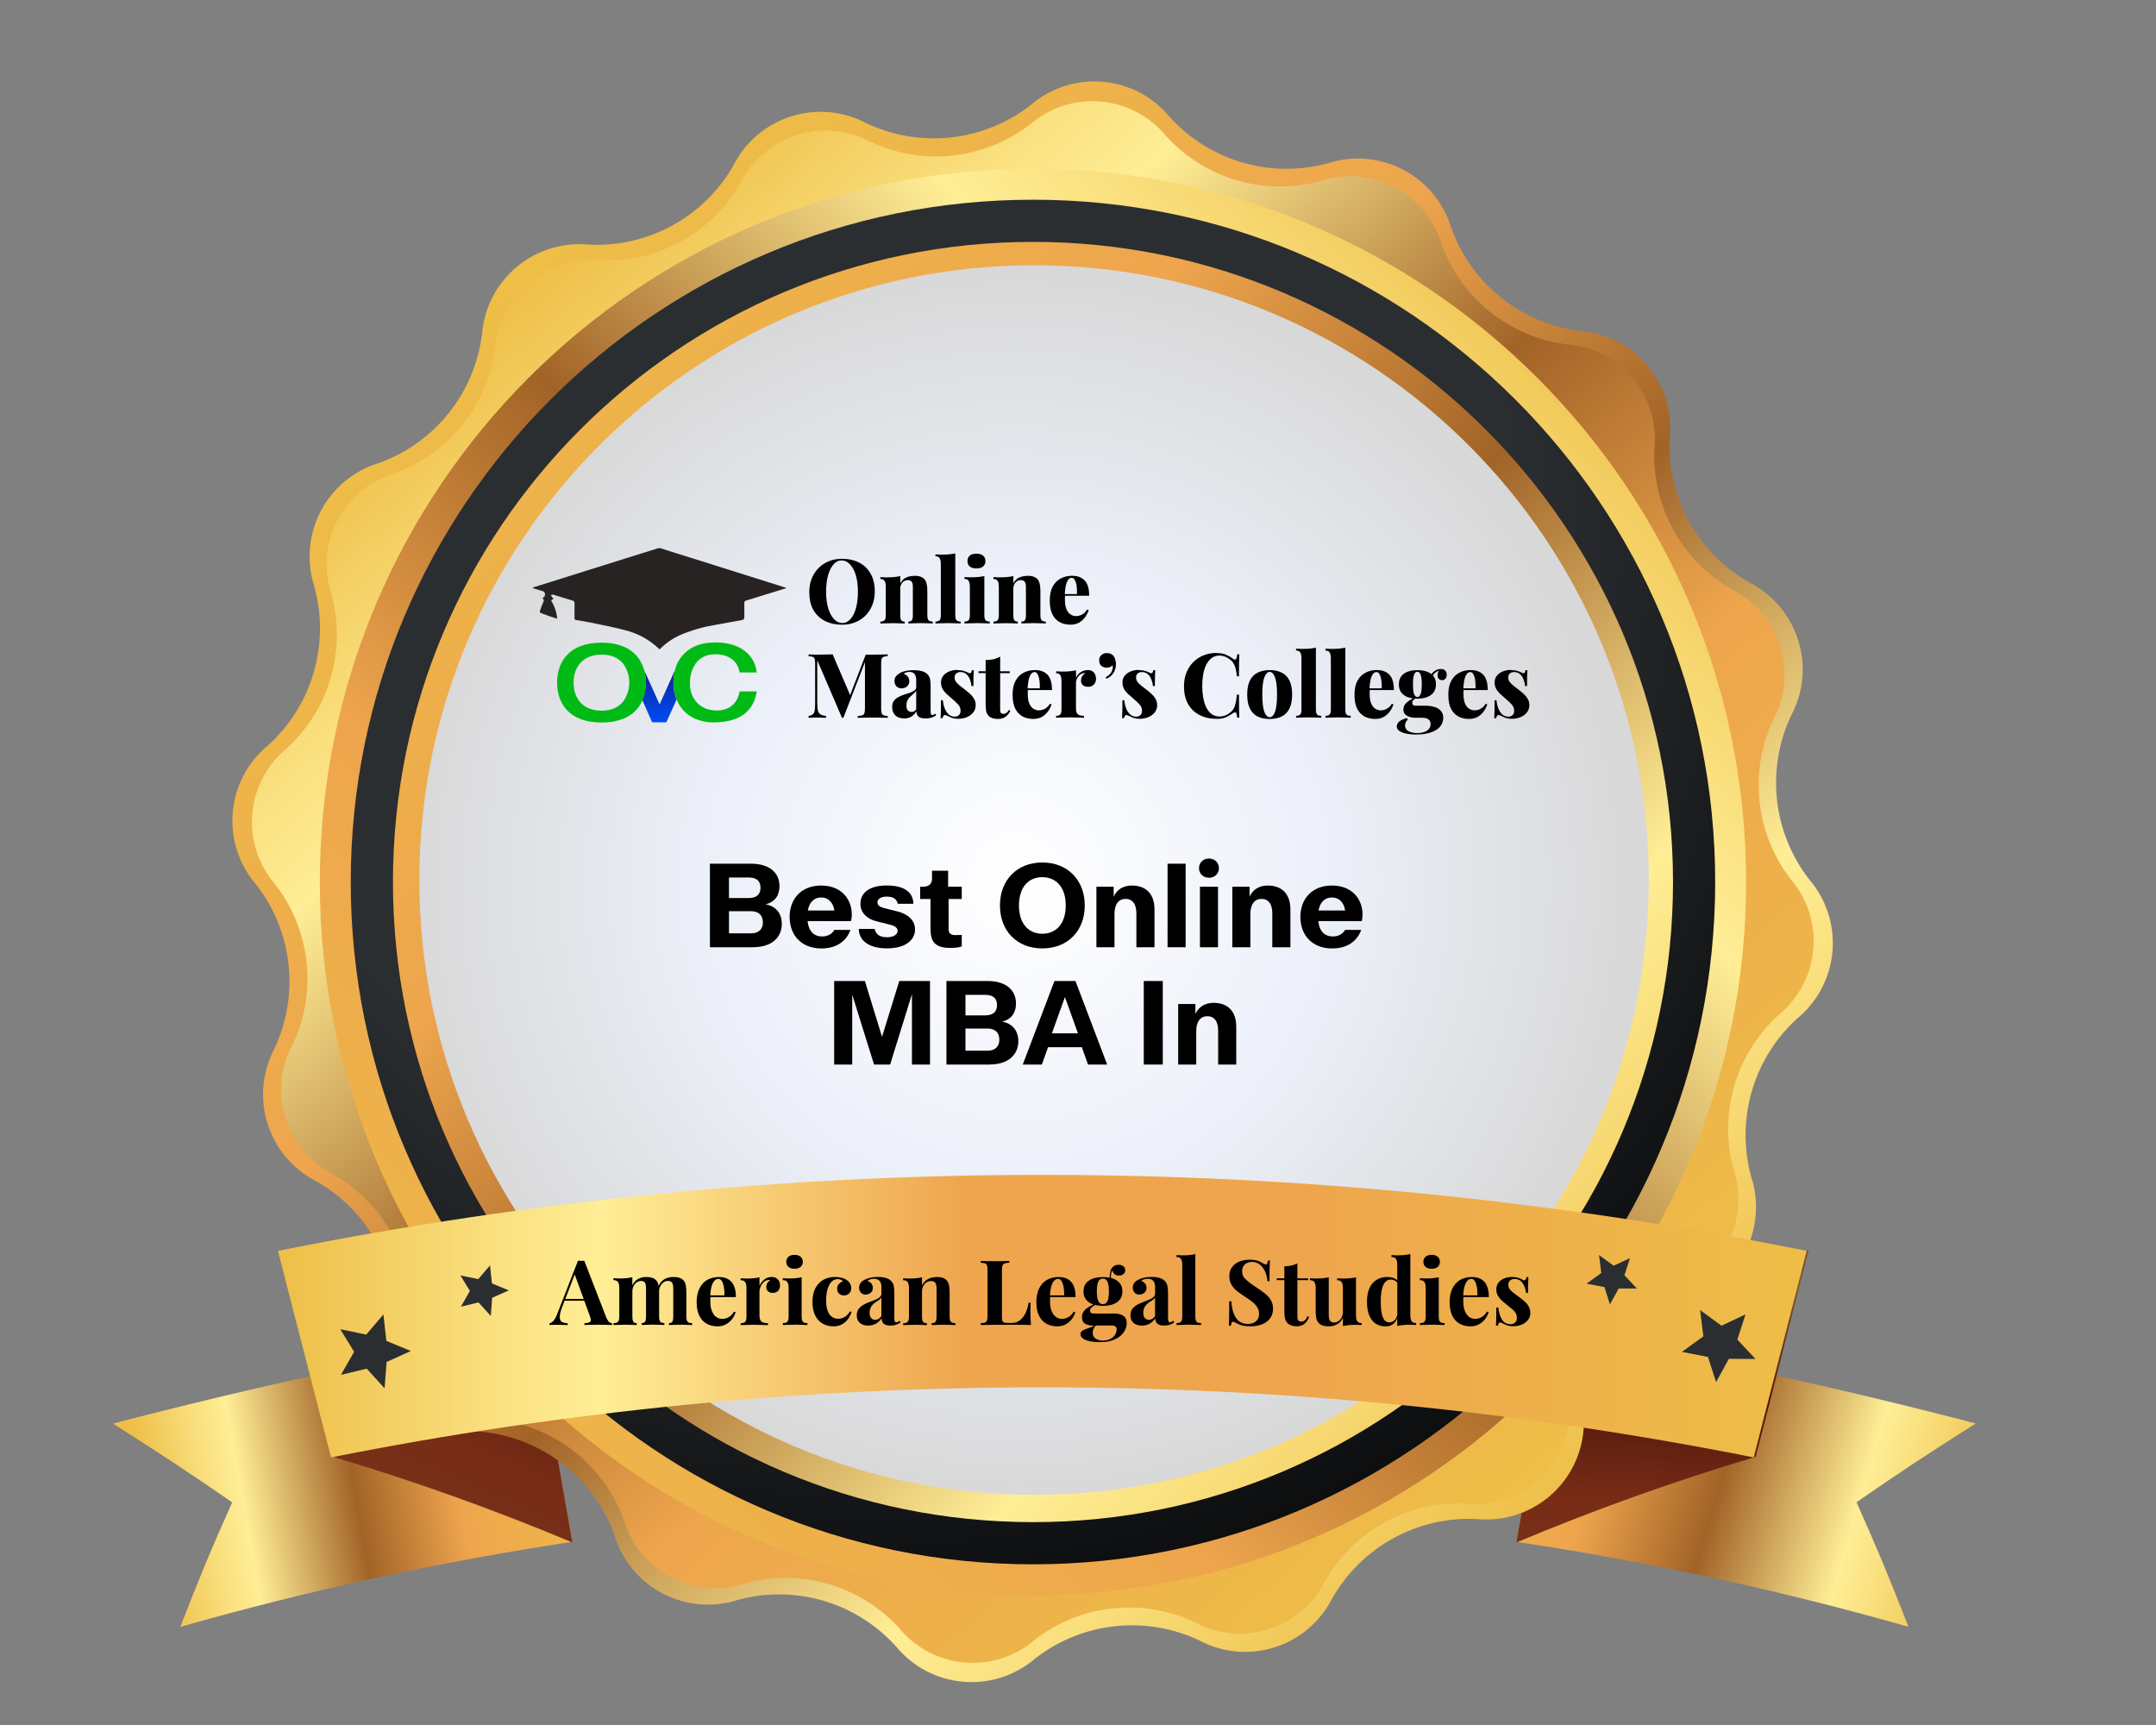 <?xml version="1.0" encoding="UTF-8"?><svg id="Layer_1" xmlns="http://www.w3.org/2000/svg" width="500" height="400" xmlns:xlink="http://www.w3.org/1999/xlink" viewBox="0 0 500 400"><rect x="0" y="0" width="500" height="400" fill="#808080" stroke="none"/><defs><style>.cls-1{fill:none;}.cls-2{fill:url(#radial-gradient-6);}.cls-3{fill:url(#radial-gradient-5);}.cls-4{fill:url(#radial-gradient-4);}.cls-5{fill:url(#radial-gradient-3);}.cls-6{fill:url(#radial-gradient-2);}.cls-7{fill:url(#linear-gradient-8);}.cls-8{fill:url(#linear-gradient-7);}.cls-9{fill:url(#linear-gradient-5);}.cls-10{fill:url(#linear-gradient-6);}.cls-11{fill:url(#linear-gradient-9);}.cls-12{fill:url(#linear-gradient-4);}.cls-13{fill:url(#linear-gradient-3);}.cls-14{fill:url(#linear-gradient-2);}.cls-15{fill:url(#radial-gradient);}.cls-16{fill:url(#linear-gradient);}.cls-17{fill:#262322;}.cls-18{fill:url(#linear-gradient-10);}.cls-19{fill:#00ba16;}.cls-20{clip-path:url(#clippath);}</style><linearGradient id="linear-gradient" x1="34.08" y1="-4149.67" x2="140.13" y2="-4131" gradientTransform="translate(0 -3798) scale(1 -1)" gradientUnits="userSpaceOnUse"><stop offset="0" stop-color="#eebe47"/><stop offset=".12" stop-color="#f8db77"/><stop offset=".21" stop-color="#ffee96"/><stop offset=".45" stop-color="#a26327"/><stop offset=".67" stop-color="#eea54d"/><stop offset="1" stop-color="#eebe47"/></linearGradient><linearGradient id="linear-gradient-2" x1="457.09" y1="-4157.06" x2="329.42" y2="-4119.71" xlink:href="#linear-gradient"/><linearGradient id="linear-gradient-3" x1="134.11" y1="-4040.76" x2="77.36" y2="-4171.17" gradientTransform="translate(0 -3798) scale(1 -1)" gradientUnits="userSpaceOnUse"><stop offset="0" stop-color="#793a19"/><stop offset="0" stop-color="#793c1b"/><stop offset=".21" stop-color="#7a5b36"/><stop offset=".45" stop-color="#51180c"/><stop offset=".67" stop-color="#782c16"/><stop offset="1" stop-color="#793a19"/></linearGradient><linearGradient id="linear-gradient-4" x1="389.37" y1="-4070.15" x2="380.92" y2="-4184.63" xlink:href="#linear-gradient-3"/><linearGradient id="linear-gradient-5" x1="363.28" y1="-4143.95" x2="118.18" y2="-3863.72" xlink:href="#linear-gradient"/><linearGradient id="linear-gradient-6" x1="118.84" y1="-3864.63" x2="358" y2="-4138.04" xlink:href="#linear-gradient"/><linearGradient id="linear-gradient-7" x1="369.31" y1="-3870.89" x2="86.98" y2="-4157.32" xlink:href="#linear-gradient"/><radialGradient id="radial-gradient" cx="-3993.72" cy="-1368.17" fx="-3993.72" fy="-1368.17" r="1.09" gradientTransform="translate(1074944.1 -368064.35) scale(269.11 -269.11)" gradientUnits="userSpaceOnUse"><stop offset="0" stop-color="#2b2e31"/><stop offset=".52" stop-color="#2b2e31"/><stop offset="1" stop-color="#000"/></radialGradient><linearGradient id="linear-gradient-8" x1="365.89" y1="-4128.85" x2="95.39" y2="-3858.36" xlink:href="#linear-gradient"/><radialGradient id="radial-gradient-2" cx="-3977.69" cy="-1377.96" fx="-3977.69" fy="-1377.96" r="1.09" gradientTransform="translate(519089.64 -179537.52) scale(130.44 -130.44)" gradientUnits="userSpaceOnUse"><stop offset="0" stop-color="#fff"/><stop offset=".5" stop-color="#ecf0f9"/><stop offset="1" stop-color="#d8d8d8"/></radialGradient><linearGradient id="linear-gradient-9" x1="64.46" y1="-4103.2" x2="418.99" y2="-4103.2" gradientTransform="translate(0 -3798) scale(1 -1)" gradientUnits="userSpaceOnUse"><stop offset="0" stop-color="#eebe47"/><stop offset=".12" stop-color="#f8db77"/><stop offset=".21" stop-color="#ffee96"/><stop offset=".45" stop-color="#eea54e"/><stop offset=".67" stop-color="#eea54d"/><stop offset="1" stop-color="#eebe47"/></linearGradient><radialGradient id="radial-gradient-3" cx="-3961.47" cy="-1371.05" fx="-3961.47" fy="-1371.05" r="1.09" gradientTransform="translate(407368.91 -13105.28) rotate(17.21) scale(97.2 -97.2)" xlink:href="#radial-gradient"/><radialGradient id="radial-gradient-4" cx="-3976.41" cy="-1367.25" fx="-3976.41" fy="-1367.25" r="1.09" gradientTransform="translate(597190.54 -18134.29) rotate(17.21) scale(142.06 -142.06)" xlink:href="#radial-gradient"/><radialGradient id="radial-gradient-5" cx="-4042.72" cy="-1394.27" fx="-4042.72" fy="-1394.27" r="1.09" gradientTransform="translate(-216960.81 -354040.43) rotate(-102.49) scale(97.2 -97.2)" xlink:href="#radial-gradient"/><radialGradient id="radial-gradient-6" cx="-4032.01" cy="-1383.13" fx="-4032.01" fy="-1383.13" r="1.09" gradientTransform="translate(-315377.47 -516434.3) rotate(-102.49) scale(142.06 -142.06)" xlink:href="#radial-gradient"/><clipPath id="clippath"><rect class="cls-1" x="123.48" y="127.08" width="220.77" height="40.44"/></clipPath><linearGradient id="linear-gradient-10" x1="152.95" y1="-3953.34" x2="152.95" y2="-3974.57" gradientTransform="translate(0 -3798) scale(1 -1)" gradientUnits="userSpaceOnUse"><stop offset="0" stop-color="#0d2398"/><stop offset=".57" stop-color="#004cf4"/><stop offset="1" stop-color="#34a0ff"/></linearGradient></defs><path class="cls-16" d="M132.72,357.52c-30.69,4.64-61.05,11.22-90.9,19.72,4.49-11.58,6.89-17.35,12.02-28.87-10.8-7.46-16.33-11.08-27.65-18.26,32.65-8.5,64.66-15.47,97.99-21.23l8.53,48.64Z"/><path class="cls-14" d="M351.68,357.52c30.69,4.63,61.05,11.21,90.89,19.69-4.49-11.58-6.89-17.34-12.02-28.87,10.8-7.46,16.33-11.08,27.65-18.26-32.63-8.5-64.66-15.47-97.99-21.23l-8.53,48.67Z"/><path class="cls-13" d="M132.75,357.68c-18.14-7.61-36.68-14.24-55.53-19.88l-12.28-47.89c20.08,5.35,39.87,11.75,59.28,19.17l8.53,48.59Z"/><path class="cls-12" d="M351.65,357.68c18.14-7.61,36.68-14.24,55.53-19.88l12.28-47.89c-20.08,5.35-39.87,11.75-59.28,19.17l-8.53,48.59Z"/><path class="cls-9" d="M111.78,77.59c.22-3.01,1.04-5.95,2.42-8.64,1.37-2.69,3.27-5.08,5.58-7.02,2.31-1.94,4.99-3.41,7.87-4.3,2.89-.89,5.92-1.2,8.93-.9,6.74.33,13.44-1.21,19.35-4.45,5.92-3.24,10.82-8.06,14.16-13.92,1.36-2.69,3.24-5.08,5.53-7.03s4.95-3.43,7.83-4.34c2.87-.91,5.9-1.24,8.89-.97,3,.27,5.92,1.14,8.58,2.55,6.11,2.89,12.9,4.04,19.62,3.3s13.1-3.32,18.44-7.47c2.29-1.98,4.96-3.49,7.84-4.42,2.88-.93,5.92-1.28,8.94-1.02,3.02.26,5.95,1.13,8.63,2.55,2.68,1.42,5.04,3.36,6.96,5.71,4.52,4.96,10.32,8.58,16.76,10.46,6.44,1.88,13.28,1.95,19.76.2,2.86-.94,5.89-1.29,8.89-1.04,3,.25,5.93,1.09,8.6,2.48,2.67,1.39,5.04,3.3,6.96,5.62,1.92,2.32,3.37,5,4.24,7.88,2.27,6.35,6.26,11.95,11.53,16.17,5.26,4.22,11.59,6.9,18.28,7.75,3.01.22,5.95,1.04,8.64,2.42,2.69,1.37,5.08,3.27,7.02,5.58,1.94,2.31,3.41,4.99,4.3,7.87.89,2.89,1.2,5.92.9,8.93-.33,6.74,1.22,13.44,4.47,19.36,3.25,5.92,8.08,10.82,13.94,14.15,2.69,1.36,5.09,3.24,7.04,5.54,1.95,2.3,3.43,4.97,4.34,7.84.91,2.88,1.23,5.91.95,8.91s-1.16,5.92-2.58,8.58c-2.88,6.1-4.02,12.88-3.28,19.59.74,6.71,3.32,13.08,7.46,18.41,1.97,2.29,3.46,4.94,4.39,7.81.93,2.87,1.27,5.9,1.01,8.9-.26,3.01-1.12,5.93-2.52,8.6-1.41,2.67-3.33,5.03-5.66,6.95-4.99,4.53-8.64,10.36-10.52,16.84-1.88,6.48-1.93,13.35-.15,19.86.94,2.86,1.29,5.89,1.04,8.89-.25,3-1.09,5.93-2.48,8.6-1.39,2.67-3.3,5.04-5.62,6.96-2.32,1.92-5,3.37-7.88,4.24-6.35,2.27-11.95,6.26-16.17,11.53-4.22,5.26-6.9,11.59-7.75,18.28-.22,3.01-1.04,5.95-2.42,8.64-1.37,2.69-3.27,5.08-5.58,7.02-2.31,1.94-4.99,3.41-7.87,4.3-2.89.89-5.92,1.2-8.93.9-6.74-.33-13.43,1.22-19.34,4.46-5.91,3.25-10.81,8.06-14.15,13.92-1.36,2.69-3.25,5.09-5.55,7.04-2.3,1.95-4.97,3.43-7.84,4.34-2.88.91-5.91,1.23-8.91.95s-5.92-1.16-8.58-2.58c-6.11-2.88-12.9-4.01-19.61-3.27-6.71.75-13.09,3.34-18.42,7.49-2.29,1.97-4.95,3.46-7.82,4.38-2.87.92-5.9,1.27-8.91,1-3.01-.26-5.93-1.12-8.6-2.53-2.67-1.41-5.03-3.34-6.94-5.67-4.51-5-10.32-8.65-16.77-10.56-6.46-1.91-13.32-1.99-19.82-.24-2.86.94-5.89,1.29-8.89,1.04-3-.25-5.92-1.09-8.6-2.48-2.67-1.39-5.04-3.3-6.96-5.62-1.92-2.32-3.37-5-4.24-7.88-2.27-6.35-6.26-11.95-11.53-16.17-5.26-4.22-11.59-6.9-18.28-7.75-3.01-.22-5.95-1.04-8.64-2.42-2.69-1.37-5.08-3.27-7.02-5.58-1.94-2.31-3.41-4.99-4.3-7.87-.89-2.89-1.2-5.92-.9-8.93.3-6.72-1.27-13.39-4.52-19.28-3.25-5.89-8.07-10.76-13.92-14.08-2.68-1.36-5.06-3.24-7.01-5.53-1.94-2.29-3.41-4.95-4.32-7.81-.91-2.86-1.24-5.88-.97-8.87.27-2.99,1.13-5.9,2.54-8.56,2.88-6.1,4.02-12.88,3.28-19.59-.74-6.71-3.32-13.08-7.46-18.41-1.99-2.29-3.5-4.96-4.45-7.84-.94-2.89-1.29-5.93-1.03-8.96.26-3.03,1.13-5.97,2.55-8.65,1.42-2.68,3.37-5.05,5.72-6.97,4.99-4.53,8.63-10.36,10.52-16.84,1.88-6.48,1.93-13.35.15-19.86-.94-2.86-1.29-5.89-1.04-8.89.25-3,1.09-5.93,2.48-8.6,1.39-2.67,3.3-5.04,5.62-6.96,2.32-1.92,5-3.37,7.88-4.24,6.36-2.28,11.95-6.27,16.18-11.54,4.22-5.27,6.9-11.6,7.74-18.3Z"/><path class="cls-10" d="M364.2,328.34c-.22,2.94-1.02,5.8-2.37,8.42-1.34,2.62-3.2,4.95-5.45,6.84-2.26,1.89-4.87,3.32-7.68,4.18-2.81.87-5.77,1.16-8.7.87-6.57-.31-13.1,1.2-18.87,4.36-5.77,3.17-10.55,7.87-13.81,13.58-1.31,2.64-3.14,4.99-5.38,6.91-2.24,1.92-4.84,3.37-7.65,4.27-2.81.9-5.77,1.23-8.71.96-2.94-.26-5.79-1.11-8.39-2.5-5.95-2.84-12.57-3.97-19.13-3.27-6.56.7-12.79,3.2-18.01,7.23-2.22,1.93-4.81,3.4-7.61,4.31-2.8.92-5.75,1.26-8.68,1.02-2.93-.24-5.79-1.07-8.4-2.43-2.61-1.36-4.92-3.24-6.79-5.51-4.43-4.87-10.11-8.43-16.43-10.27-6.32-1.84-13.03-1.9-19.38-.16-2.8.92-5.75,1.28-8.69,1.04-2.94-.24-5.79-1.06-8.41-2.42-2.61-1.36-4.93-3.23-6.81-5.49-1.88-2.27-3.29-4.89-4.14-7.71-2.23-6.19-6.12-11.64-11.25-15.76-5.13-4.11-11.3-6.73-17.83-7.56-2.93-.22-5.8-1.02-8.42-2.36-2.62-1.34-4.94-3.19-6.84-5.45-1.89-2.25-3.32-4.86-4.19-7.67-.87-2.81-1.17-5.77-.88-8.7.31-6.57-1.2-13.1-4.36-18.87-3.17-5.77-7.87-10.55-13.58-13.81-2.64-1.33-4.99-3.18-6.9-5.43-1.91-2.25-3.36-4.87-4.24-7.69-.88-2.82-1.19-5.79-.9-8.74.29-2.94,1.16-5.8,2.58-8.4,2.81-5.95,3.91-12.56,3.19-19.1-.72-6.54-3.23-12.76-7.26-17.96-1.93-2.22-3.4-4.81-4.31-7.61-.92-2.8-1.26-5.75-1.02-8.68.24-2.93,1.07-5.79,2.43-8.4,1.36-2.61,3.23-4.92,5.5-6.79,4.87-4.43,8.43-10.11,10.27-16.43,1.84-6.32,1.9-13.03.16-19.38-.92-2.8-1.28-5.75-1.04-8.69.24-2.94,1.06-5.79,2.42-8.41,1.36-2.61,3.23-4.93,5.49-6.81,2.27-1.88,4.89-3.29,7.71-4.14,6.2-2.22,11.67-6.1,15.8-11.24,4.13-5.13,6.76-11.31,7.59-17.84.22-2.94,1.02-5.8,2.37-8.42,1.34-2.62,3.2-4.95,5.45-6.84,2.26-1.89,4.87-3.32,7.68-4.18,2.81-.87,5.77-1.16,8.7-.87,6.58.32,13.13-1.19,18.9-4.36,5.78-3.17,10.56-7.88,13.83-13.61,1.33-2.63,3.17-4.96,5.41-6.87,2.24-1.91,4.85-3.34,7.65-4.23,2.81-.88,5.76-1.2,8.69-.92,2.93.27,5.78,1.13,8.37,2.52,5.95,2.81,12.56,3.91,19.1,3.19,6.54-.72,12.76-3.23,17.96-7.26,2.23-1.92,4.83-3.37,7.63-4.28,2.8-.9,5.76-1.24,8.69-.98,2.93.26,5.78,1.09,8.39,2.47,2.6,1.37,4.91,3.25,6.78,5.53,4.43,4.87,10.11,8.43,16.43,10.27,6.32,1.84,13.03,1.9,19.38.16,2.8-.92,5.75-1.28,8.69-1.04,2.94.24,5.79,1.06,8.41,2.42,2.61,1.36,4.93,3.23,6.81,5.49,1.88,2.27,3.29,4.89,4.14,7.71,2.23,6.19,6.12,11.64,11.25,15.76,5.13,4.11,11.3,6.73,17.83,7.56,2.94.22,5.8,1.02,8.42,2.37,2.62,1.34,4.95,3.2,6.84,5.45,1.89,2.26,3.32,4.87,4.18,7.68.87,2.81,1.16,5.77.87,8.7-.3,6.58,1.23,13.11,4.42,18.87,3.19,5.76,7.9,10.53,13.63,13.78,2.63,1.32,4.97,3.16,6.87,5.4,1.91,2.24,3.35,4.84,4.24,7.65.89,2.81,1.2,5.76.93,8.7-.27,2.93-1.13,5.78-2.52,8.37-2.81,5.95-3.91,12.56-3.19,19.1.72,6.54,3.23,12.76,7.26,17.96,1.91,2.24,3.36,4.83,4.25,7.64.89,2.8,1.22,5.76.95,8.69-.26,2.93-1.11,5.78-2.5,8.38-1.38,2.6-3.27,4.89-5.55,6.75-4.87,4.43-8.43,10.11-10.27,16.43-1.84,6.32-1.9,13.03-.16,19.38.92,2.8,1.28,5.75,1.04,8.69-.24,2.94-1.06,5.79-2.42,8.41-1.36,2.61-3.23,4.93-5.49,6.81-2.27,1.88-4.89,3.29-7.71,4.14-6.18,2.23-11.63,6.13-15.74,11.26-4.11,5.13-6.72,11.3-7.55,17.82Z"/><path class="cls-8" d="M239.56,369.91c91.34,0,165.38-74.04,165.38-165.38S330.9,39.14,239.56,39.14,74.17,113.19,74.17,204.53s74.05,165.38,165.38,165.38Z"/><path class="cls-15" d="M239.56,362.74c87.38,0,158.21-70.83,158.21-158.21S326.94,46.31,239.56,46.31,81.34,117.15,81.34,204.53s70.83,158.21,158.21,158.21Z"/><path class="cls-7" d="M239.56,352.96c81.98,0,148.43-66.46,148.43-148.43S321.53,56.09,239.56,56.09,91.13,122.55,91.13,204.53s66.45,148.43,148.43,148.43Z"/><path class="cls-6" d="M239.81,346.63c78.73,0,142.56-63.83,142.56-142.56S318.55,61.51,239.81,61.51,97.25,125.33,97.25,204.07s63.83,142.56,142.56,142.56Z"/><path class="cls-11" d="M406.71,337.95c-108.91-21.67-221.02-21.67-329.94,0l-12.31-47.89c117.01-23.5,237.52-23.5,354.53,0l-12.28,47.89Z"/><path class="cls-5" d="M113.81,305.14l-2.84-3.13-4.09.99,2.09-3.65-2.19-3.6,4.12.86,2.74-3.18.44,4.17,3.91,1.62-3.86,1.72-.31,4.2Z"/><path class="cls-4" d="M89.19,321.93l-4.15-4.56-5.97,1.44,3.05-5.35-3.21-5.24,6.02,1.25,3.99-4.67.68,6.13,5.69,2.35-5.63,2.53-.47,6.13Z"/><path class="cls-3" d="M378.02,291.72l-1.3,3.99,2.9,3.08h-4.23l-2.03,3.68-1.28-4.02-4.15-.78,3.42-2.48-.52-4.17,3.39,2.48,3.81-1.77Z"/><path class="cls-2" d="M404.81,304.76l-1.9,5.87,4.2,4.49-6.16-.03-2.97,5.4-1.88-5.84-6.05-1.17,4.98-3.6-.76-6.1,4.96,3.63,5.58-2.63Z"/><g class="cls-20"><path class="cls-17" d="M182.39,136.36l-4.02,1.25c-1.81.56-3.61,1.13-5.42,1.68-.32.1-.33.32-.33.58v3.19c0,.51-.17.65-.61.73-2.06.36-4.12.73-6.17,1.12-2.73.45-5.41,1.22-7.96,2.29-1.76.77-3.36,1.85-4.72,3.19l-.21.18c-.25-.23-.49-.46-.74-.68-2.09-1.82-4.58-3.11-7.26-3.76-2.64-.72-5.35-1.21-8.04-1.78-1.09-.22-2.19-.38-3.29-.57-.29-.05-.39-.18-.38-.49v-3.4c.02-.14-.02-.29-.1-.4-.08-.12-.21-.2-.35-.22-1.5-.45-3-.93-4.51-1.39-.18,0-.35.02-.52.08.08.19.17.38.28.56.11.11.23.2.36.28l-.59.44c.79,1.28,1.28,2.73,1.42,4.23-.73-.23-1.37-.42-2-.64-.63-.22-1.14-.43-1.71-.65-.28-.1-.41-.25-.29-.55.23-.71.49-1.41.8-2.09.21-.41,0-.6-.24-.89.2-.05.37-.17.48-.34.11-.17.15-.37.12-.57-.05-.34-.16-.54-.47-.64l-2.01-.61c-.16-.04-.3-.12-.41-.24l2.07-.64,23.58-7.4c1.15-.36,2.3-.73,3.45-1.07.2-.06.42-.06.62,0,2.49.8,4.97,1.6,7.46,2.35l20.95,6.6c.24.05.41.14.78.26Z"/><path class="cls-18" d="M156.17,158.27c0-1,.13-1.99.39-2.96l-3.59,8.04-3.56-7.91c.25.92.36,1.87.35,2.83.02,1.4-.25,2.79-.8,4.08l2.28,5.14h3.29l2.39-5.3c-.5-1.24-.76-2.57-.76-3.91Z"/><path class="cls-19" d="M171.52,160.32h3.98c-.51,3.5-2.8,7.19-10,7.19-.39,0-.8,0-1.15-.04-1.07-.11-2.12-.38-3.12-.8-.99-.42-1.88-1.04-2.63-1.82-.74-.78-1.32-1.7-1.7-2.71-.49-1.24-.74-2.57-.73-3.91,0-1,.13-1.99.39-2.96.22-.88.59-1.71,1.1-2.47,1.35-2.05,3.64-3.51,7.05-3.79h.16c.34,0,.72-.04,1.08-.04,6.02,0,9.16,3.19,9.54,6.96h-3.98c-.37-2.64-2.53-4.22-5.61-4.22-.35,0-.7.02-1.04.08-.69.08-1.35.3-1.95.65-.6.34-1.13.81-1.55,1.36-.95,1.39-1.42,3.05-1.35,4.73-.03,1.44.41,2.84,1.27,3.99.89,1.13,2.17,1.89,3.59,2.11.42.08.85.12,1.28.12,3.82.02,5.08-2.6,5.37-4.43Z"/><path class="cls-19" d="M148.26,152.87l1.16,2.56c-.23-.92-.62-1.79-1.16-2.56Z"/><path class="cls-19" d="M149.41,155.44l-1.16-2.56c-1.34-2.04-3.69-3.47-7.26-3.8-.49-.05-.98-.06-1.51-.06-7.37,0-10.28,4.32-10.28,9.26s2.9,9.26,10.28,9.26c.53,0,1.03,0,1.51-.06,1.25-.09,2.49-.38,3.65-.86.97-.38,1.86-.96,2.61-1.69.75-.73,1.34-1.6,1.75-2.57.55-1.29.82-2.68.8-4.08,0-.96-.12-1.91-.38-2.83ZM144.56,162.63c-.9,1.1-2.17,1.82-3.57,2.04-.5.08-1.01.12-1.51.12-4.11,0-6.46-2.64-6.46-6.49s2.39-6.51,6.46-6.51c.51,0,1.01.04,1.51.12,1.35.21,2.59.89,3.49,1.92.94,1.27,1.45,2.8,1.46,4.38.01,1.58-.47,3.12-1.38,4.41v.02Z"/></g><path d="M195.28,129.58c1.52,0,2.85.3,3.99.89s2.01,1.45,2.64,2.57c.64,1.11.96,2.46.96,4.05s-.33,2.91-.98,4.07c-.64,1.16-1.53,2.07-2.68,2.72-1.15.65-2.46.98-3.95.98s-2.84-.3-3.99-.89c-1.14-.6-2.02-1.45-2.66-2.57-.62-1.12-.93-2.47-.93-4.05s.33-2.91.98-4.07c.66-1.16,1.56-2.07,2.7-2.72,1.14-.65,2.44-.98,3.92-.98ZM195.2,129.95c-.73,0-1.37.31-1.91.93-.54.62-.96,1.48-1.27,2.57-.29,1.09-.44,2.36-.44,3.8s.17,2.75.5,3.84c.35,1.08.8,1.92,1.37,2.51.57.58,1.2.87,1.89.87.73,0,1.37-.31,1.91-.93.55-.62.98-1.48,1.27-2.57.29-1.11.44-2.37.44-3.8s-.17-2.76-.5-3.84-.79-1.91-1.37-2.49c-.57-.6-1.2-.89-1.89-.89ZM212.11,133.52c.61,0,1.09.08,1.45.23.37.15.66.35.85.58.22.26.38.6.48,1.02.11.42.17.98.17,1.68v5.61c0,.58.09.98.27,1.18.19.21.52.31.98.31v.44c-.28-.01-.69-.03-1.25-.04-.54-.03-1.07-.04-1.58-.04-.57,0-1.11.01-1.64.04-.53.01-.92.03-1.18.04v-.44c.39,0,.66-.1.81-.31.15-.21.23-.6.23-1.18v-6.6c0-.32-.03-.59-.1-.81-.07-.23-.19-.41-.35-.52-.17-.12-.4-.19-.71-.19s-.62.08-.89.25c-.26.17-.48.4-.64.71-.15.29-.23.62-.23,1v6.17c0,.58.08.98.23,1.18.15.21.42.31.81.31v.44c-.26-.01-.64-.03-1.14-.04-.5-.03-1-.04-1.52-.04-.57,0-1.14.01-1.7.04-.57.01-1,.03-1.29.04v-.44c.46,0,.77-.1.96-.31.19-.21.29-.6.29-1.18v-6.56c0-.62-.09-1.08-.27-1.37-.18-.3-.5-.46-.98-.46v-.44c.44.04.87.06,1.29.06.62,0,1.21-.02,1.77-.06.57-.06,1.09-.13,1.56-.23v1.68c.33-.64.78-1.09,1.35-1.35.58-.26,1.25-.39,1.99-.39ZM221.54,128.33v14.31c0,.58.09.98.27,1.18.19.21.52.31.98.31v.44c-.26-.01-.66-.03-1.2-.04-.54-.03-1.09-.04-1.66-.04s-1.12.01-1.7.04c-.57.01-1,.03-1.29.04v-.44c.46,0,.77-.1.96-.31.19-.21.29-.6.29-1.18v-11.84c0-.61-.09-1.06-.27-1.35-.17-.3-.49-.46-.98-.46v-.44c.44.04.87.06,1.29.06.64,0,1.23-.02,1.79-.06.55-.06,1.07-.13,1.54-.23ZM226.45,128.39c.65,0,1.16.15,1.52.44.37.29.56.71.56,1.27s-.19.98-.56,1.27c-.36.29-.86.44-1.52.44s-1.16-.15-1.54-.44c-.36-.29-.54-.71-.54-1.27s.18-.98.54-1.27c.37-.29.89-.44,1.54-.44ZM228.28,133.59v9.05c0,.58.09.98.27,1.18.19.21.52.31.98.31v.44c-.28-.01-.69-.03-1.23-.04-.54-.03-1.09-.04-1.64-.04s-1.12.01-1.7.04c-.57.01-1,.03-1.29.04v-.44c.46,0,.78-.1.96-.31.19-.21.29-.6.29-1.18v-6.56c0-.62-.09-1.08-.27-1.37-.18-.3-.5-.46-.98-.46v-.44c.44.04.87.06,1.29.06.62,0,1.21-.02,1.77-.06.57-.06,1.09-.13,1.56-.23ZM238.33,133.52c.61,0,1.09.08,1.45.23.37.15.66.35.85.58.22.26.38.6.48,1.02.11.42.17.98.17,1.68v5.61c0,.58.09.98.27,1.18.19.21.52.31.98.31v.44c-.28-.01-.69-.03-1.25-.04-.54-.03-1.07-.04-1.58-.04-.57,0-1.11.01-1.64.04-.53.01-.92.03-1.18.04v-.44c.39,0,.66-.1.81-.31.15-.21.23-.6.23-1.18v-6.6c0-.32-.03-.59-.1-.81-.07-.23-.19-.41-.35-.52-.17-.12-.4-.19-.71-.19s-.62.08-.89.25c-.26.17-.48.4-.64.71-.15.29-.23.62-.23,1v6.17c0,.58.08.98.23,1.18.15.21.42.31.81.31v.44c-.26-.01-.64-.03-1.14-.04-.5-.03-1-.04-1.52-.04-.57,0-1.14.01-1.7.04-.57.01-1,.03-1.29.04v-.44c.46,0,.77-.1.96-.31.19-.21.29-.6.29-1.18v-6.56c0-.62-.09-1.08-.27-1.37-.18-.3-.5-.46-.98-.46v-.44c.44.04.87.06,1.29.06.62,0,1.21-.02,1.77-.06.57-.06,1.09-.13,1.56-.23v1.68c.33-.64.78-1.09,1.35-1.35.58-.26,1.25-.39,1.99-.39ZM248.68,133.52c1.22,0,2.17.36,2.87,1.08.69.72,1.04,1.9,1.04,3.55h-6.67l-.02-.39h3.86c.03-.68,0-1.3-.08-1.87-.08-.58-.22-1.04-.42-1.39-.18-.35-.42-.52-.73-.52-.42,0-.77.3-1.06.89-.29.6-.47,1.61-.54,3.03l.08.15c-.03.15-.04.31-.04.48v.5c0,.96.12,1.72.37,2.28.26.57.59.97.98,1.2.39.23.79.35,1.2.35.23,0,.5-.03.79-.1.29-.07.59-.21.91-.44.32-.22.62-.55.91-.98l.35.12c-.15.54-.42,1.07-.79,1.6-.36.51-.82.94-1.39,1.29-.57.33-1.25.5-2.06.5-.91,0-1.73-.19-2.45-.56-.72-.39-1.3-.99-1.72-1.81-.42-.83-.62-1.91-.62-3.24s.23-2.39.69-3.24c.46-.84,1.08-1.47,1.87-1.87.79-.42,1.67-.62,2.66-.62Z"/><path d="M205.87,151.73v.42c-.42.01-.73.07-.96.17-.22.08-.37.25-.46.5-.07.23-.1.61-.1,1.12v10.3c0,.5.04.87.12,1.12.08.25.23.42.44.5.22.08.54.14.96.17v.42c-.4-.03-.92-.04-1.56-.04-.62-.01-1.26-.02-1.91-.02-.71,0-1.37,0-1.99.02-.61,0-1.11.01-1.5.04v-.42c.47-.03.82-.08,1.06-.17.25-.08.42-.25.5-.5.08-.25.12-.62.12-1.12v-11.17l.19-.02-5.19,13.39h-.33l-5.73-13.35v9.61c0,.84.04,1.5.12,1.95.08.44.27.76.56.96.29.19.75.33,1.37.42v.42c-.26-.03-.62-.04-1.06-.04-.43-.01-.84-.02-1.23-.02-.3,0-.62,0-.96.02-.32,0-.59.01-.81.04v-.42c.44-.08.77-.21.98-.39.22-.19.37-.49.44-.89.07-.42.1-.98.1-1.7v-9.1c0-.51-.03-.89-.1-1.12-.07-.25-.21-.42-.44-.5-.22-.1-.55-.15-.98-.17v-.42c.22.01.49.03.81.04.33.01.65.02.96.02.71,0,1.38,0,2.04-.02.65-.01,1.24-.03,1.77-.04l4.24,9.88-.58.58,4.01-10.4h1.64c.65,0,1.29,0,1.91-.02.64-.01,1.16-.03,1.56-.04ZM209.68,166.58c-.64,0-1.16-.12-1.58-.35-.42-.25-.72-.57-.91-.98-.19-.4-.29-.83-.29-1.29,0-.58.13-1.06.39-1.43.28-.37.63-.67,1.06-.89.43-.23.88-.43,1.35-.58.47-.15.92-.3,1.35-.44.43-.15.77-.33,1.04-.52.26-.21.39-.47.39-.79v-1.72c0-.3-.05-.59-.15-.85-.08-.28-.24-.5-.48-.66-.22-.18-.53-.27-.93-.27-.25,0-.49.03-.73.1-.24.07-.44.18-.62.33.44.15.77.38.98.69.22.3.33.64.33,1.02,0,.51-.18.92-.54,1.23-.35.29-.76.44-1.25.44-.53,0-.93-.17-1.23-.5-.28-.33-.42-.73-.42-1.2,0-.42.1-.76.31-1.04.21-.29.51-.55.91-.79.4-.23.89-.41,1.45-.52.57-.11,1.17-.17,1.81-.17s1.25.07,1.79.21c.55.12,1.02.38,1.41.77.3.32.5.71.58,1.16.08.46.12,1.04.12,1.74v5.61c0,.35.03.59.08.73.07.12.17.19.31.19.12,0,.24-.03.35-.1.11-.07.22-.15.33-.23l.23.35c-.3.25-.66.44-1.08.58-.42.12-.87.19-1.35.19-.55,0-.99-.07-1.31-.21-.3-.15-.53-.35-.66-.6-.12-.25-.19-.53-.21-.83-.3.5-.69.9-1.14,1.2-.46.29-1.03.44-1.72.44ZM211.4,165.08c.22,0,.42-.04.58-.12.18-.1.35-.26.5-.48v-4.32c-.11.19-.26.38-.46.56-.18.17-.37.34-.58.52-.21.17-.41.35-.6.56-.18.21-.33.46-.46.75-.11.28-.17.62-.17,1.02,0,.54.11.93.33,1.16.22.23.5.35.85.35ZM221.96,155.38c.61,0,1.14.07,1.58.21.44.14.77.27.98.39.49.3.78.11.87-.58h.44c-.03.4-.05.89-.06,1.45-.01.55-.02,1.3-.02,2.24h-.44c-.05-.51-.18-1.02-.37-1.52-.18-.5-.45-.91-.81-1.23-.36-.33-.83-.5-1.41-.5-.37,0-.69.11-.96.33-.25.22-.37.53-.37.91,0,.42.12.78.37,1.1.25.32.57.62.96.91.4.29.8.6,1.2.93.44.33.84.67,1.18,1.02.36.33.64.7.85,1.1.22.39.33.86.33,1.41,0,.62-.19,1.17-.56,1.64-.37.47-.86.84-1.47,1.1-.61.26-1.29.39-2.04.39-.46,0-.86-.05-1.2-.15-.33-.08-.61-.19-.83-.33-.21-.1-.39-.18-.56-.25-.15-.07-.3-.12-.46-.15-.14-.01-.26.05-.35.19-.1.14-.17.32-.23.54h-.44c.03-.44.05-.98.06-1.62.01-.64.02-1.48.02-2.53h.44c.08.75.24,1.41.46,1.97.24.57.55,1.02.93,1.35.39.32.84.48,1.37.48.24,0,.45-.04.64-.12.21-.1.37-.24.5-.44.14-.19.21-.44.21-.75,0-.61-.19-1.11-.58-1.52-.39-.42-.86-.87-1.43-1.35-.44-.37-.86-.74-1.25-1.1-.37-.36-.69-.75-.93-1.18-.23-.43-.35-.91-.35-1.45,0-.62.17-1.15.52-1.58.36-.44.82-.77,1.39-1,.57-.23,1.18-.35,1.83-.35ZM231.95,152.29v3.38h2.24v.42h-2.24v8.49c0,.35.06.6.19.75.12.14.31.21.56.21.21,0,.42-.07.64-.21.23-.14.45-.37.64-.71l.33.21c-.26.57-.63,1.02-1.1,1.37-.46.35-1.06.52-1.81.52-.46,0-.87-.06-1.23-.19-.35-.11-.64-.28-.87-.52-.3-.3-.51-.68-.6-1.12-.08-.46-.12-1.04-.12-1.77v-7.04h-1.66v-.42h1.66v-2.6c.65,0,1.25-.06,1.79-.19.55-.12,1.08-.33,1.58-.6ZM240.06,155.38c1.22,0,2.17.36,2.87,1.08.69.72,1.04,1.9,1.04,3.55h-6.67l-.02-.39h3.86c.03-.68,0-1.3-.08-1.87-.08-.58-.22-1.04-.42-1.39-.18-.35-.42-.52-.73-.52-.42,0-.77.3-1.06.89-.29.6-.47,1.61-.54,3.03l.08.15c-.03.15-.04.31-.04.48v.5c0,.96.12,1.72.37,2.28.26.57.59.97.98,1.2s.79.35,1.2.35c.23,0,.5-.03.79-.1.29-.07.6-.21.91-.44s.62-.55.91-.98l.35.12c-.15.54-.42,1.07-.79,1.6-.36.51-.82.94-1.39,1.29-.57.33-1.25.5-2.06.5-.91,0-1.73-.19-2.45-.56-.72-.39-1.29-.99-1.72-1.81-.42-.83-.62-1.91-.62-3.24s.23-2.39.69-3.24c.46-.84,1.08-1.47,1.87-1.87.79-.42,1.68-.62,2.66-.62ZM252.27,155.38c.47,0,.84.1,1.12.31.28.19.48.45.6.77.12.3.19.61.19.91,0,.57-.17,1.02-.5,1.37-.32.35-.74.52-1.27.52-.55,0-.98-.12-1.27-.37-.29-.26-.44-.61-.44-1.04s.09-.78.27-1.06c.19-.28.43-.51.71-.71-.21-.03-.41,0-.6.08-.22.06-.43.16-.62.31-.19.15-.36.33-.5.54-.14.21-.25.44-.33.69-.07.23-.1.48-.1.73v5.86c0,.66.15,1.11.44,1.35.3.23.78.35,1.43.35v.44c-.32-.01-.79-.03-1.41-.04-.62-.03-1.27-.04-1.93-.04-.6,0-1.2.01-1.81.04-.6.01-1.04.03-1.33.04v-.44c.46,0,.77-.1.96-.31.19-.21.29-.6.29-1.18v-6.56c0-.62-.09-1.08-.27-1.37-.18-.3-.51-.46-.98-.46v-.44c.44.04.87.06,1.29.06.62,0,1.21-.02,1.77-.06.57-.06,1.09-.13,1.56-.23v1.7c.17-.36.38-.67.64-.93.28-.26.59-.46.93-.6.36-.15.75-.23,1.16-.23ZM256.75,151.44c.35,0,.65.07.91.21.28.12.49.3.64.54.15.19.27.46.35.79.1.33.15.69.15,1.06,0,.69-.18,1.34-.54,1.95-.36.6-.91,1.07-1.66,1.41l-.19-.37c.37-.17.71-.41,1-.73.3-.33.49-.68.56-1.04.11-.35.12-.68.04-1-.33.37-.79.56-1.37.56-.51,0-.93-.15-1.25-.44-.32-.3-.48-.73-.48-1.27,0-.5.17-.9.5-1.2.35-.32.79-.48,1.33-.48ZM264.04,155.38c.61,0,1.14.07,1.58.21.44.14.77.27.98.39.49.3.78.11.87-.58h.44c-.03.4-.05.89-.06,1.45-.01.55-.02,1.3-.02,2.24h-.44c-.05-.51-.18-1.02-.37-1.52-.18-.5-.45-.91-.81-1.23-.36-.33-.83-.5-1.41-.5-.37,0-.69.11-.96.33-.25.22-.37.53-.37.91,0,.42.12.78.37,1.1s.57.62.96.91c.4.29.8.6,1.2.93.44.33.84.67,1.18,1.02.36.33.64.7.85,1.1.22.39.33.86.33,1.41,0,.62-.19,1.17-.56,1.64-.37.47-.86.84-1.47,1.1-.61.26-1.29.39-2.04.39-.46,0-.86-.05-1.2-.15-.33-.08-.61-.19-.83-.33-.21-.1-.39-.18-.56-.25-.15-.07-.3-.12-.46-.15-.14-.01-.26.05-.35.19-.1.14-.17.32-.23.54h-.44c.03-.44.05-.98.06-1.62.01-.64.02-1.48.02-2.53h.44c.08.75.24,1.41.46,1.97.24.57.55,1.02.93,1.35.39.32.84.48,1.37.48.24,0,.45-.04.64-.12.21-.1.37-.24.5-.44.14-.19.21-.44.21-.75,0-.61-.19-1.11-.58-1.52-.39-.42-.86-.87-1.43-1.35-.44-.37-.86-.74-1.25-1.1-.37-.36-.69-.75-.93-1.18-.23-.43-.35-.91-.35-1.45,0-.62.17-1.15.52-1.58.36-.44.82-.77,1.39-1,.57-.23,1.18-.35,1.83-.35ZM282.18,151.44c.91,0,1.66.14,2.24.42.6.26,1.12.57,1.58.93.28.21.48.23.62.08.15-.17.26-.55.31-1.14h.48c-.03.54-.05,1.2-.06,1.99s-.02,1.83-.02,3.11h-.48c-.06-.65-.15-1.22-.27-1.7-.11-.48-.28-.91-.5-1.29s-.54-.71-.96-1c-.32-.26-.68-.46-1.08-.6-.39-.15-.79-.23-1.2-.23-.76,0-1.41.21-1.93.64-.51.42-.93.97-1.25,1.66-.3.68-.53,1.44-.66,2.28-.12.83-.19,1.67-.19,2.51s.07,1.71.21,2.55c.14.83.36,1.58.66,2.26.32.68.74,1.23,1.27,1.64.53.4,1.17.6,1.93.6.4,0,.8-.07,1.18-.21.4-.14.76-.34,1.08-.6.61-.42,1.02-.96,1.23-1.62.22-.68.38-1.56.48-2.64h.48c0,1.34,0,2.43.02,3.26.01.82.03,1.5.06,2.06h-.48c-.06-.6-.15-.97-.29-1.12-.12-.15-.34-.13-.64.06-.51.36-1.06.68-1.64.96-.57.26-1.3.39-2.2.39-1.51,0-2.84-.3-3.99-.89-1.14-.6-2.02-1.45-2.66-2.57-.62-1.12-.93-2.47-.93-4.05s.33-2.91.98-4.07c.65-1.16,1.54-2.07,2.68-2.72,1.15-.65,2.46-.98,3.95-.98ZM294.45,155.38c1.04,0,1.94.19,2.72.56.79.36,1.4.96,1.83,1.79.44.83.66,1.94.66,3.32s-.22,2.49-.66,3.32c-.43.83-1.04,1.43-1.83,1.81-.78.36-1.68.54-2.72.54s-1.93-.18-2.72-.54c-.78-.37-1.38-.98-1.83-1.81-.44-.83-.66-1.94-.66-3.32s.22-2.49.66-3.32c.44-.83,1.05-1.43,1.83-1.79.79-.37,1.7-.56,2.72-.56ZM294.45,155.8c-.49,0-.89.42-1.23,1.25-.32.82-.48,2.15-.48,4.01s.16,3.2.48,4.03c.33.82.74,1.23,1.23,1.23s.91-.41,1.23-1.23c.32-.83.48-2.17.48-4.03s-.16-3.19-.48-4.01c-.32-.83-.73-1.25-1.23-1.25ZM305.17,150.19v14.31c0,.58.09.98.27,1.18.19.21.52.31.98.31v.44c-.26-.01-.66-.03-1.2-.04-.54-.03-1.09-.04-1.66-.04s-1.12.01-1.7.04c-.57.01-1,.03-1.29.04v-.44c.46,0,.77-.1.96-.31.19-.21.29-.6.29-1.18v-11.84c0-.61-.09-1.06-.27-1.35-.17-.3-.49-.46-.98-.46v-.44c.44.04.87.06,1.29.06.64,0,1.23-.02,1.79-.06.55-.06,1.07-.13,1.54-.23ZM311.99,150.19v14.31c0,.58.09.98.27,1.18.19.21.52.31.98.31v.44c-.26-.01-.66-.03-1.2-.04-.54-.03-1.09-.04-1.66-.04s-1.12.01-1.7.04c-.57.01-1,.03-1.29.04v-.44c.46,0,.78-.1.96-.31.19-.21.29-.6.29-1.18v-11.84c0-.61-.09-1.06-.27-1.35-.17-.3-.49-.46-.98-.46v-.44c.44.04.87.06,1.29.06.64,0,1.23-.02,1.79-.06.55-.06,1.07-.13,1.54-.23ZM319.35,155.38c1.22,0,2.17.36,2.87,1.08.69.72,1.04,1.9,1.04,3.55h-6.67l-.02-.39h3.86c.03-.68,0-1.3-.08-1.87-.08-.58-.22-1.04-.42-1.39-.18-.35-.42-.52-.73-.52-.42,0-.77.3-1.06.89-.29.6-.47,1.61-.54,3.03l.08.15c-.03.15-.04.31-.04.48v.5c0,.96.12,1.72.37,2.28.26.57.59.97.98,1.2.39.23.79.35,1.2.35.24,0,.5-.03.79-.1s.59-.21.91-.44c.32-.22.62-.55.91-.98l.35.12c-.15.54-.42,1.07-.79,1.6-.36.51-.82.94-1.39,1.29-.57.33-1.25.5-2.06.5-.91,0-1.73-.19-2.45-.56-.72-.39-1.3-.99-1.72-1.81-.42-.83-.62-1.91-.62-3.24s.23-2.39.69-3.24c.46-.84,1.08-1.47,1.87-1.87.79-.42,1.67-.62,2.66-.62ZM328.44,170.33c-.9,0-1.69-.08-2.37-.23-.68-.14-1.2-.35-1.58-.64-.37-.28-.56-.62-.56-1.02s.19-.8.58-1.14c.39-.33.98-.6,1.79-.79l.19.33c-.23.23-.4.46-.5.69-.1.23-.15.46-.15.69,0,.57.26,1,.77,1.31.51.3,1.22.46,2.12.46.62,0,1.16-.09,1.62-.27.46-.17.81-.41,1.06-.73.25-.32.37-.69.37-1.12,0-.4-.15-.74-.46-1.02-.29-.28-.89-.42-1.79-.42h-1.2c-.6,0-1.11-.08-1.54-.23-.43-.15-.76-.37-1-.64-.22-.28-.33-.62-.33-1.04,0-.62.24-1.15.73-1.58.48-.44,1.16-.85,2.01-1.23l.19.17c-.21.12-.41.27-.6.44-.18.17-.27.39-.27.66,0,.44.26.66.79.66h2.14c.83,0,1.56.1,2.2.29.64.18,1.14.48,1.5.91.37.42.56.96.56,1.64s-.22,1.33-.66,1.91c-.44.58-1.13,1.04-2.06,1.39-.91.36-2.1.54-3.55.54ZM328.71,162.01c-.83,0-1.57-.12-2.22-.35-.64-.23-1.14-.6-1.52-1.08-.37-.5-.56-1.13-.56-1.89s.19-1.38.56-1.87.88-.84,1.52-1.08c.65-.23,1.39-.35,2.22-.35s1.55.12,2.2.35c.65.23,1.16.6,1.54,1.08s.56,1.11.56,1.87-.19,1.39-.56,1.89c-.37.48-.89.84-1.54,1.08-.65.23-1.38.35-2.2.35ZM328.71,161.63c.3,0,.55-.21.73-.64.19-.43.29-1.2.29-2.31s-.1-1.87-.29-2.28c-.18-.43-.42-.64-.73-.64s-.57.21-.75.64c-.18.42-.27,1.18-.27,2.28s.09,1.88.27,2.31c.18.43.43.64.75.64ZM332.02,157.19l-.44-.15c.22-.57.56-1.02,1.02-1.37.47-.36.98-.54,1.54-.54.46,0,.8.12,1.02.37.23.25.35.57.35.98s-.11.71-.33.93c-.21.21-.46.31-.75.31-.25,0-.48-.08-.69-.25-.21-.18-.33-.44-.35-.79-.03-.36.1-.81.37-1.35l.12.12c-.51.18-.91.4-1.18.66-.26.26-.49.62-.69,1.06ZM341.11,155.38c1.22,0,2.17.36,2.87,1.08.69.72,1.04,1.9,1.04,3.55h-6.67l-.02-.39h3.86c.03-.68,0-1.3-.08-1.87-.08-.58-.22-1.04-.42-1.39-.18-.35-.42-.52-.73-.52-.42,0-.77.3-1.06.89s-.47,1.61-.54,3.03l.08.15c-.03.15-.04.31-.04.48v.5c0,.96.12,1.72.37,2.28.26.57.59.97.98,1.2.39.23.79.35,1.2.35.23,0,.5-.03.79-.1s.6-.21.91-.44c.32-.22.62-.55.91-.98l.35.12c-.15.54-.42,1.07-.79,1.6-.36.51-.82.94-1.39,1.29-.57.33-1.25.5-2.06.5-.91,0-1.73-.19-2.45-.56-.72-.39-1.29-.99-1.72-1.81-.42-.83-.62-1.91-.62-3.24s.23-2.39.69-3.24c.46-.84,1.08-1.47,1.87-1.87.79-.42,1.68-.62,2.66-.62ZM350.35,155.38c.61,0,1.14.07,1.58.21.44.14.77.27.98.39.49.3.78.11.87-.58h.44c-.03.4-.05.89-.06,1.45-.01.55-.02,1.3-.02,2.24h-.44c-.05-.51-.18-1.02-.37-1.52-.18-.5-.45-.91-.81-1.23-.36-.33-.83-.5-1.41-.5-.37,0-.69.11-.96.33-.25.22-.37.53-.37.91,0,.42.12.78.37,1.1s.57.62.96.91c.4.29.8.6,1.2.93.44.33.84.67,1.18,1.02.36.33.64.7.85,1.1.22.39.33.86.33,1.41,0,.62-.19,1.17-.56,1.64-.37.47-.86.84-1.47,1.1-.61.26-1.29.39-2.04.39-.46,0-.86-.05-1.2-.15-.33-.08-.61-.19-.83-.33-.21-.1-.39-.18-.56-.25-.15-.07-.3-.12-.46-.15-.14-.01-.26.05-.35.19-.1.14-.17.32-.23.54h-.44c.03-.44.05-.98.06-1.62.01-.64.02-1.48.02-2.53h.44c.08.75.24,1.41.46,1.97.24.57.55,1.02.93,1.35.39.32.84.48,1.37.48.24,0,.45-.04.64-.12.21-.1.37-.24.5-.44.14-.19.21-.44.21-.75,0-.61-.19-1.11-.58-1.52-.39-.42-.86-.87-1.43-1.35-.44-.37-.86-.74-1.25-1.1-.37-.36-.69-.75-.93-1.18-.23-.43-.35-.91-.35-1.45,0-.62.17-1.15.52-1.58.36-.44.82-.77,1.39-1,.57-.23,1.18-.35,1.83-.35Z"/><path d="M174.71,219.65h-10.07v-19.37h9.52c4.22,0,6.61,2.04,6.61,5.22,0,2.12-1.06,3.7-3.24,4.19,2.53.46,3.78,2.23,3.78,4.54,0,3.18-2.39,5.41-6.61,5.41ZM173.62,203.48h-4.57v4.76h4.57c1.82,0,2.75-.82,2.75-2.39s-.92-2.37-2.75-2.37ZM174.17,211.29h-5.11v5.14h5.11c1.82,0,2.75-1.01,2.75-2.56s-.92-2.58-2.75-2.58Z"/><path d="M183.12,212.63c0-4.16,2.67-7.29,7.32-7.29s7.1,3.13,7.1,6.75c0,.52-.08,1.12-.19,1.5h-10.07c.25,2.37,1.5,3.56,3.35,3.56,1.2,0,2.26-.46,2.86-1.52h3.73c-.9,2.61-3.24,4.3-6.72,4.3-4.73,0-7.37-3.16-7.37-7.29ZM187.33,211.13h6.18c-.35-2.04-1.52-3.02-3.07-3.02s-2.72.98-3.1,3.02Z"/><path d="M199.17,215.4h3.67c.3,1.28,1.14,1.93,2.91,1.93,1.52,0,2.42-.68,2.42-1.47,0-.65-.52-1.12-1.69-1.42l-3.32-.84c-2.15-.54-3.62-2.01-3.62-4,0-2.45,1.88-4.27,6.15-4.27s6.12,1.79,6.12,4.24h-3.59c-.3-1.09-1.03-1.66-2.58-1.66-1.41,0-2.15.6-2.15,1.31,0,.65.49,1.06,1.39,1.31l3.32.84c2.15.54,4,1.9,4,4.13,0,2.5-2.2,4.41-6.5,4.41s-6.53-1.88-6.53-4.52Z"/><path d="M215.79,215.43v-6.96h-2.39v-2.86h.68c1.36,0,2.07-.65,2.07-1.9v-1.8h3.73v3.7h3.16v2.86h-3.05v6.96c0,.98.44,1.41,1.66,1.41.52,0,1.03-.03,1.39-.05v2.67c-.6.22-1.47.35-2.53.35-3.46,0-4.71-1.2-4.71-4.38Z"/><path d="M231.9,209.96c0-5.82,3.89-9.96,9.82-9.96s9.85,4.14,9.85,9.96-3.89,9.96-9.85,9.96-9.82-4.14-9.82-9.96ZM247.16,209.96c0-4.24-2.26-6.56-5.44-6.56s-5.41,2.31-5.41,6.56,2.23,6.56,5.41,6.56,5.44-2.29,5.44-6.56Z"/><path d="M263.54,219.65v-7.86c0-2.31-1.01-3.35-2.5-3.35-1.58,0-2.58,1.2-2.58,3.46v7.75h-4.19v-14.04h4v2.31c.76-1.66,2.26-2.58,4.19-2.58,3.29,0,5.28,1.9,5.28,5.58v8.73h-4.19Z"/><path d="M270.77,219.65v-19.37h4.19v19.37h-4.19Z"/><path d="M278.06,201.31c0-1.25.95-2.23,2.31-2.23s2.31.98,2.31,2.23-.95,2.23-2.31,2.23-2.31-.98-2.31-2.23ZM278.28,219.65v-14.04h4.19v14.04h-4.19Z"/><path d="M295.06,219.65v-7.86c0-2.31-1.01-3.35-2.5-3.35-1.58,0-2.58,1.2-2.58,3.46v7.75h-4.19v-14.04h4v2.31c.76-1.66,2.26-2.58,4.19-2.58,3.29,0,5.28,1.9,5.28,5.58v8.73h-4.19Z"/><path d="M301.57,212.63c0-4.16,2.67-7.29,7.32-7.29s7.1,3.13,7.1,6.75c0,.52-.08,1.12-.19,1.5h-10.07c.24,2.37,1.5,3.56,3.35,3.56,1.2,0,2.26-.46,2.86-1.52h3.73c-.9,2.61-3.24,4.3-6.72,4.3-4.73,0-7.37-3.16-7.37-7.29ZM305.78,211.13h6.18c-.35-2.04-1.52-3.02-3.08-3.02s-2.72.98-3.1,3.02Z"/><path d="M211.49,246.85v-16.3l-5.06,16.3h-3.73l-5.06-16.21v16.21h-4.19v-19.37h7.13l3.97,12.95,4-12.95h7.13v19.37h-4.19Z"/><path d="M229.56,246.85h-10.07v-19.37h9.52c4.22,0,6.61,2.04,6.61,5.22,0,2.12-1.06,3.7-3.24,4.19,2.53.46,3.78,2.23,3.78,4.54,0,3.18-2.39,5.41-6.61,5.41ZM228.47,230.69h-4.57v4.76h4.57c1.82,0,2.75-.82,2.75-2.39s-.92-2.37-2.75-2.37ZM229.01,238.5h-5.11v5.14h5.11c1.82,0,2.75-1.01,2.75-2.56s-.92-2.58-2.75-2.58Z"/><path d="M252.33,246.85l-1.44-4.03h-7.83l-1.44,4.03h-4.43l7.35-19.37h4.87l7.35,19.37h-4.41ZM243.95,239.61h6.04l-3.02-8.41-3.02,8.41Z"/><path d="M265.25,246.85v-19.37h4.41v19.37h-4.41Z"/><path d="M282.5,246.85v-7.86c0-2.31-1.01-3.35-2.5-3.35-1.58,0-2.58,1.2-2.58,3.46v7.75h-4.19v-14.04h4v2.31c.76-1.66,2.26-2.58,4.19-2.58,3.29,0,5.28,1.9,5.28,5.58v8.73h-4.19Z"/><path d="M141.23,306.5c.23.21.46.32.7.33v.42c-.84-.04-1.9-.06-3.19-.06-1.44,0-2.5.02-3.19.06v-.42c.53-.02.9-.09,1.13-.2.23-.11.34-.3.34-.57,0-.21-.09-.54-.26-.99l-1.26-3.45h-4.57l-.55,1.45c-.38.98-.57,1.76-.57,2.34,0,.52.15.88.46,1.09.31.21.77.32,1.39.34v.42c-.94-.04-1.81-.06-2.61-.06-.64,0-1.18.02-1.6.06v-.42c.7-.12,1.3-.85,1.8-2.21l4.79-12.29c.23.02.47.03.73.03s.52,0,.73-.03l5.1,13.15c.18.46.39.8.62,1.01ZM133.27,295.54l-2.17,5.67h4.26l-2.08-5.67Z"/><path d="M159.3,306.22c.09.22.23.37.42.46.19.09.45.13.79.13v.44c-1.39-.05-2.32-.08-2.78-.08-.39,0-1.25.03-2.59.08v-.44c.25,0,.45-.04.59-.13.14-.09.25-.24.31-.46.06-.21.1-.52.1-.92v-6.53c0-.58-.09-1.02-.26-1.31-.17-.29-.51-.44-1-.44-.34,0-.66.1-.95.3-.29.2-.54.47-.73.81-.2.34-.31.72-.35,1.15v6.02c0,.39.04.7.12.91.08.22.21.37.38.46.17.09.42.13.72.13v.44c-1.34-.05-2.22-.08-2.65-.08-.4,0-1.26.03-2.6.08v-.44c.25,0,.45-.04.59-.13.14-.09.25-.24.31-.46.07-.22.1-.52.1-.91v-6.53c0-.59-.08-1.03-.23-1.31s-.45-.43-.9-.43c-.37,0-.71.11-1.02.32-.31.21-.56.5-.74.88s-.28.79-.28,1.24v5.84c0,.39.03.7.1.91.07.22.17.37.31.46.14.09.34.13.59.13v.44c-1.23-.05-2.05-.08-2.47-.08s-1.4.03-2.9.08v-.44c.33,0,.6-.04.79-.13.2-.09.33-.24.42-.46.08-.22.13-.52.13-.91v-6.62c0-.65-.1-1.12-.3-1.41-.2-.29-.55-.44-1.05-.44v-.44c.44.04.88.06,1.3.06,1.24,0,2.26-.1,3.07-.29v1.89c.63-1.3,1.71-1.95,3.26-1.95,1.07,0,1.84.27,2.31.81.26.3.44.72.53,1.27.36-.76.83-1.29,1.42-1.61.59-.31,1.28-.47,2.06-.47,1.07,0,1.84.27,2.31.81.23.27.39.61.49,1.04.1.43.15.99.15,1.7v5.65c0,.39.04.7.13.91Z"/><path d="M164.73,301.75c0,.93.13,1.7.39,2.31.26.61.6,1.06,1.01,1.34.41.28.86.43,1.33.43,1.15,0,2.08-.56,2.78-1.68l.37.12c-.18.57-.45,1.11-.83,1.61-.37.49-.84.9-1.42,1.21-.57.31-1.22.47-1.95.47-.96,0-1.81-.21-2.54-.62-.73-.41-1.3-1.03-1.7-1.87-.41-.84-.61-1.88-.61-3.12s.22-2.34.66-3.21c.44-.87,1.04-1.53,1.81-1.96s1.67-.66,2.68-.66c2.63,0,3.95,1.55,3.95,4.66h-5.9c-.02.21-.03.53-.03.98ZM167.68,297.64c-.24-.72-.61-1.09-1.1-1.09s-.91.31-1.25.93c-.33.62-.54,1.58-.61,2.89h3.29c.02-1.09-.09-2-.33-2.73Z"/><path d="M177.27,296.67c.5-.37,1.07-.56,1.71-.56.42,0,.78.09,1.07.28.29.18.5.42.64.71.14.29.21.6.21.94,0,.52-.15.94-.45,1.27s-.7.49-1.19.49-.86-.12-1.13-.36c-.28-.24-.42-.57-.42-.98,0-.67.31-1.22.92-1.64-.09-.02-.17-.03-.26-.03-.1,0-.21.02-.33.05-.36.05-.68.22-.97.51-.29.28-.53.62-.69,1.02-.17.4-.25.78-.25,1.16v5.57c0,.65.16,1.1.47,1.35.31.25.82.38,1.51.38v.44c-1.75-.05-2.86-.08-3.34-.08-.44,0-1.45.03-3,.08v-.44c.33,0,.6-.04.79-.13.2-.09.33-.24.42-.46.08-.22.13-.52.13-.91v-6.62c0-.65-.1-1.12-.3-1.41-.2-.29-.55-.44-1.05-.44v-.44c.44.04.88.06,1.3.06,1.24,0,2.26-.1,3.07-.29v1.95c.27-.59.65-1.08,1.15-1.45Z"/><path d="M186.05,306.22c.09.22.23.37.42.46.19.09.46.13.79.13v.44c-1.39-.05-2.32-.08-2.79-.08s-1.42.03-2.92.08v-.44c.33,0,.6-.04.79-.13.2-.09.33-.24.42-.46.08-.22.13-.52.13-.91v-6.62c0-.65-.1-1.12-.3-1.41-.2-.29-.55-.44-1.05-.44v-.44c.44.04.88.06,1.3.06,1.24,0,2.26-.1,3.07-.29v9.13c0,.39.04.7.13.91ZM185.66,291.41c.35.29.52.68.52,1.18s-.17.9-.52,1.19c-.34.29-.81.43-1.39.43s-1.06-.14-1.41-.43-.51-.68-.51-1.19.17-.89.51-1.18.81-.43,1.41-.43,1.04.14,1.39.43Z"/><path d="M196.68,305.85c-.36.5-.82.91-1.38,1.23s-1.23.48-1.99.48c-.94,0-1.77-.21-2.51-.62-.73-.41-1.32-1.04-1.74-1.89-.43-.85-.64-1.9-.64-3.17s.22-2.29.67-3.15c.45-.86,1.06-1.52,1.85-1.96.78-.44,1.68-.66,2.69-.66.52,0,1.01.06,1.47.17.46.11.84.26,1.16.46.36.23.64.51.85.85.2.34.3.71.3,1.12,0,.5-.16.9-.47,1.21-.31.31-.71.47-1.19.47s-.88-.14-1.17-.42c-.29-.28-.44-.66-.44-1.13,0-.42.13-.79.4-1.1.27-.31.59-.52.98-.62-.11-.15-.28-.27-.51-.37-.23-.09-.48-.14-.75-.14-.57,0-1.05.21-1.45.64-.4.43-.7,1.02-.91,1.76-.21.75-.31,1.61-.31,2.57,0,1.03.13,1.85.39,2.48s.6,1.08,1.02,1.34c.42.27.88.4,1.38.4.48,0,.96-.12,1.45-.38s.92-.69,1.31-1.33l.35.12c-.18.57-.44,1.11-.8,1.62Z"/><path d="M203.98,297.02c-.28-.33-.71-.5-1.3-.5-.27,0-.55.04-.82.13-.27.08-.5.21-.68.38.39.13.69.33.91.61s.33.62.33,1.04c0,.29-.07.54-.21.77-.14.23-.34.41-.6.54-.26.13-.56.2-.89.2-.45,0-.81-.15-1.08-.46-.27-.31-.41-.7-.41-1.16,0-.72.39-1.31,1.17-1.76.85-.47,1.92-.71,3.2-.71,1.44,0,2.46.31,3.07.94.29.29.49.66.59,1.1s.15,1.05.15,1.84v5.71c0,.34.03.58.1.72.07.14.18.21.34.21.23,0,.49-.12.78-.36l.22.36c-.32.27-.67.46-1.05.58s-.83.18-1.35.18c-.71,0-1.22-.16-1.54-.47-.32-.31-.47-.72-.47-1.23-.34.57-.79.99-1.34,1.28-.55.29-1.15.43-1.77.43-.8,0-1.44-.21-1.92-.63-.48-.42-.72-1.01-.72-1.76s.24-1.34.72-1.81,1.22-.9,2.23-1.27c.11-.04.46-.18,1.07-.41.6-.23,1.04-.46,1.3-.7.27-.24.4-.5.4-.79v-1.63c0-.58-.14-1.04-.42-1.38ZM203.96,301.35c-.2.16-.49.36-.87.59-.44.31-.79.65-1.04,1.04-.25.39-.38.87-.38,1.44s.12.96.36,1.22.55.41.94.41c.55,0,1.03-.29,1.43-.86v-4.31c-.09.15-.23.3-.44.46Z"/><path d="M217.27,296.11c.57,0,1.04.07,1.41.21.37.14.67.34.9.61.23.27.4.61.5,1.04.1.42.15.99.15,1.7v5.65c0,.39.04.7.13.91s.23.37.42.46c.19.09.45.13.79.13v.44c-1.39-.05-2.32-.08-2.77-.08s-1.34.03-2.74.08v-.44c.29,0,.51-.04.68-.13.16-.09.28-.24.35-.46.07-.22.11-.52.11-.91v-6.53c0-.57-.09-1.01-.28-1.3-.19-.29-.53-.44-1.02-.44-.38,0-.73.11-1.05.32-.32.21-.57.5-.75.88s-.28.79-.28,1.24v5.84c0,.39.04.7.11.91s.19.37.36.46c.16.09.39.13.67.13v.44c-1.29-.05-2.15-.08-2.6-.08s-1.4.03-2.9.08v-.44c.33,0,.6-.04.79-.13.2-.09.33-.24.42-.46.08-.22.13-.52.13-.91v-6.62c0-.65-.1-1.12-.3-1.41-.2-.29-.55-.44-1.05-.44v-.44c.44.04.88.06,1.3.06,1.24,0,2.26-.1,3.07-.29v1.89c.63-1.3,1.78-1.95,3.45-1.95Z"/><path d="M232.96,292.97c-.23.09-.39.25-.47.49-.09.24-.13.62-.13,1.15v10.66c0,.45.03.78.1.98.07.2.19.34.37.41.18.07.47.11.86.11h1.03c.64,0,1.22-.2,1.75-.58.53-.39.97-.94,1.33-1.65.36-.71.61-1.53.74-2.46h.48c-.04.48-.06,1.09-.06,1.85,0,1.35.05,2.45.14,3.32-.95-.04-2.55-.06-4.81-.06-3.05,0-5.33.02-6.84.06v-.42c.46-.02.8-.08,1.01-.16.21-.09.36-.25.44-.49.08-.24.12-.62.12-1.15v-10.42c0-.53-.04-.91-.12-1.15-.08-.24-.22-.4-.44-.49-.21-.09-.55-.14-1.01-.16v-.42c.7.04,1.81.06,3.31.06,1.42,0,2.52-.02,3.3-.06v.42c-.51.02-.87.07-1.1.16Z"/><path d="M243.51,301.75c0,.93.13,1.7.39,2.31.26.61.6,1.06,1.01,1.34.41.28.86.43,1.33.43,1.15,0,2.08-.56,2.78-1.68l.37.12c-.18.57-.45,1.11-.83,1.61-.37.49-.84.9-1.42,1.21-.57.31-1.22.47-1.95.47-.96,0-1.81-.21-2.54-.62-.73-.41-1.3-1.03-1.7-1.87-.41-.84-.61-1.88-.61-3.12s.22-2.34.66-3.21c.44-.87,1.04-1.53,1.81-1.96s1.67-.66,2.68-.66c2.63,0,3.95,1.55,3.95,4.66h-5.9c-.02.21-.03.53-.03.98ZM246.46,297.64c-.24-.72-.61-1.09-1.1-1.09s-.91.31-1.25.93c-.33.62-.54,1.58-.61,2.89h3.29c.02-1.09-.09-2-.33-2.73Z"/><path d="M260.51,305.1c.52.35.79.92.79,1.72,0,.72-.23,1.41-.68,2.09-.45.67-1.13,1.23-2.05,1.66-.92.43-2.03.65-3.35.65-1.03,0-1.88-.08-2.58-.24-.69-.16-1.21-.38-1.55-.65-.34-.27-.51-.58-.51-.93,0-.38.14-.66.43-.84.28-.18.75-.38,1.39-.58s1.1-.4,1.36-.6h-.49c-.58,0-1.12-.14-1.61-.42-.49-.28-.74-.79-.74-1.53,0-.4.08-.77.25-1.09.17-.33.44-.64.83-.93.39-.3.91-.6,1.56-.92-.72-.25-1.28-.62-1.68-1.12s-.61-1.14-.61-1.9c0-1.11.41-1.94,1.24-2.5.82-.56,1.92-.84,3.28-.84.56,0,1.08.05,1.56.14-.02-.36,0-.71.08-1.06.07-.58.27-1.05.6-1.4s.79-.53,1.39-.53c.44,0,.81.12,1.1.35.29.24.44.54.44.93,0,.36-.14.65-.42.88-.28.23-.62.34-1.04.34s-.76-.1-1-.3c-.24-.2-.42-.49-.55-.88-.15.25-.26.61-.32,1.08,0,.07,0,.17,0,.31,0,.15,0,.26,0,.34.83.21,1.49.58,1.96,1.1.47.52.71,1.2.71,2.03,0,.75-.19,1.37-.58,1.87-.39.5-.92.87-1.59,1.11-.68.24-1.46.37-2.34.37-.66,0-1.27-.07-1.81-.21-.4.23-.7.44-.9.63-.19.19-.29.41-.29.66,0,.46.28.7.84.7h4.85c.84,0,1.52.18,2.04.53ZM253.6,308.17c-.13.32-.19.61-.19.87,0,.58.22,1.03.66,1.34.44.31,1.01.47,1.7.47.57,0,1.1-.1,1.58-.31.49-.21.88-.51,1.17-.91.29-.4.44-.86.44-1.38,0-.3-.09-.52-.27-.67-.18-.14-.5-.22-.95-.22h-3.6c-.23.22-.41.49-.54.81ZM254.73,297.16c-.24.45-.36,1.21-.36,2.29s.12,1.84.36,2.29c.24.45.59.68,1.04.68s.82-.23,1.05-.68c.24-.45.35-1.21.35-2.29s-.12-1.83-.35-2.29c-.24-.45-.59-.68-1.05-.68s-.81.23-1.04.68Z"/><path d="M267.45,297.02c-.28-.33-.71-.5-1.3-.5-.27,0-.55.04-.82.13-.27.08-.5.21-.68.38.39.13.69.33.91.61s.33.62.33,1.04c0,.29-.07.54-.21.77-.14.23-.34.41-.6.54-.26.13-.56.2-.89.2-.45,0-.81-.15-1.08-.46-.27-.31-.41-.7-.41-1.16,0-.72.39-1.31,1.17-1.76.85-.47,1.92-.71,3.2-.71,1.44,0,2.46.31,3.07.94.29.29.49.66.59,1.1s.15,1.05.15,1.84v5.71c0,.34.03.58.1.72.07.14.18.21.34.21.23,0,.49-.12.78-.36l.22.36c-.32.27-.67.46-1.05.58s-.83.18-1.35.18c-.71,0-1.22-.16-1.54-.47-.32-.31-.47-.72-.47-1.23-.34.57-.79.99-1.34,1.28-.55.29-1.15.43-1.77.43-.8,0-1.44-.21-1.92-.63-.48-.42-.72-1.01-.72-1.76s.24-1.34.72-1.81,1.22-.9,2.23-1.27c.11-.04.46-.18,1.07-.41.6-.23,1.04-.46,1.3-.7.27-.24.4-.5.4-.79v-1.63c0-.58-.14-1.04-.42-1.38ZM267.43,301.35c-.2.16-.49.36-.87.59-.44.31-.79.65-1.04,1.04-.25.39-.38.87-.38,1.44s.12.96.36,1.22.55.41.94.41c.55,0,1.03-.29,1.43-.86v-4.31c-.09.15-.23.3-.44.46Z"/><path d="M277.34,306.22c.08.22.23.37.42.46.2.09.46.13.79.13v.44c-1.45-.05-2.39-.08-2.81-.08-.49,0-1.45.03-2.9.08v-.44c.33,0,.6-.04.79-.13.19-.09.33-.24.42-.46.09-.22.13-.52.13-.91v-11.98c0-.65-.1-1.12-.3-1.41-.2-.29-.55-.44-1.04-.44v-.44c.44.04.88.06,1.3.06,1.23,0,2.25-.1,3.07-.3v14.5c0,.39.04.7.13.91Z"/><path d="M286.61,305.54c.6.97,1.53,1.46,2.78,1.46.49,0,.94-.09,1.33-.26.39-.18.7-.44.93-.79.23-.36.34-.79.34-1.29,0-.55-.13-1.04-.38-1.47-.26-.43-.6-.83-1.04-1.19-.43-.36-1.01-.77-1.74-1.25-.85-.55-1.52-1.02-2.02-1.43-.5-.4-.91-.88-1.23-1.44-.32-.55-.49-1.2-.49-1.93,0-.85.21-1.56.65-2.14.43-.58,1-1.01,1.71-1.29.71-.28,1.49-.42,2.35-.42.51,0,.95.04,1.32.11.37.08.68.17.93.28.25.11.52.25.81.43.33.2.57.3.71.3s.23-.07.3-.22c.07-.15.12-.38.16-.7h.48c-.07.94-.1,2.53-.1,4.79h-.48c-.05-.76-.22-1.48-.51-2.16-.29-.68-.7-1.24-1.22-1.67-.52-.43-1.14-.64-1.84-.64-.44,0-.84.09-1.19.26-.35.17-.62.42-.82.74-.19.32-.29.7-.29,1.13,0,.7.21,1.27.62,1.71.42.44.96.89,1.63,1.35s1.12.76,1.35.92c.82.55,1.47,1.02,1.95,1.43.48.4.87.88,1.17,1.41.3.54.45,1.17.45,1.88,0,.9-.23,1.65-.7,2.27s-1.09,1.08-1.88,1.38c-.79.3-1.66.46-2.63.46-.79,0-1.44-.07-1.95-.21-.52-.14-.99-.33-1.43-.57-.3-.2-.54-.3-.71-.3-.13,0-.23.07-.3.22-.07.15-.12.38-.16.7h-.48c.05-.88.08-2.76.08-5.67h.48c.09,1.57.44,2.84,1.04,3.81Z"/><path d="M303.36,296.42v.42h-2.48v8.47c0,.42.08.71.23.89.15.18.38.26.7.26.59,0,1.07-.42,1.42-1.26l.36.19c-.53,1.44-1.48,2.16-2.87,2.16-.92,0-1.62-.24-2.1-.72-.29-.29-.49-.65-.6-1.09-.11-.44-.16-1.05-.16-1.83v-7.07h-1.76v-.42h1.76v-2.79c1.16,0,2.16-.23,3.02-.68v3.47h2.48Z"/><path d="M314.77,306.38c.2.29.55.44,1.04.44v.44c-.44-.04-.87-.06-1.3-.06-1.23,0-2.25.1-3.07.3v-1.9c-.64,1.31-1.76,1.96-3.38,1.96-1.05,0-1.81-.27-2.29-.82-.23-.26-.4-.61-.5-1.04-.1-.43-.15-.99-.15-1.69v-5.32c0-.64-.1-1.11-.3-1.4-.2-.29-.55-.44-1.04-.44v-.44c.44.04.88.06,1.3.06,1.22,0,2.25-.1,3.07-.29v8.7c0,.58.09,1.02.26,1.32.17.3.5.45.99.45.37,0,.71-.11,1.02-.32.31-.21.56-.51.74-.88.18-.37.28-.79.28-1.24v-5.51c0-.64-.1-1.11-.3-1.4-.2-.29-.55-.44-1.04-.44v-.44c.44.04.88.06,1.3.06,1.22,0,2.25-.1,3.07-.29v8.8c0,.65.1,1.12.3,1.41Z"/><path d="M327.36,306.36c.19.29.54.44,1.05.44v.44c-.44-.04-.88-.06-1.3-.06-1.24,0-2.26.1-3.07.29v-1.8c-.47,1.26-1.38,1.9-2.73,1.9-.85,0-1.6-.21-2.25-.62-.65-.41-1.15-1.05-1.51-1.92-.36-.87-.54-1.95-.53-3.25,0-1.23.19-2.27.59-3.12.4-.85.95-1.48,1.66-1.91.71-.42,1.52-.64,2.44-.64,1.03,0,1.81.26,2.33.79v-3.57c0-.65-.1-1.12-.3-1.41-.2-.29-.55-.44-1.04-.44v-.44c.44.04.88.06,1.3.06,1.23,0,2.25-.1,3.07-.3v14.14c0,.65.1,1.12.29,1.41ZM322.51,296.71c-.74,0-1.31.43-1.71,1.28-.4.86-.6,2.13-.59,3.82-.02,3.22.64,4.83,1.98,4.83.3,0,.58-.07.85-.22.27-.15.49-.37.67-.65.18-.28.3-.61.34-.99v-7.35c-.36-.48-.87-.72-1.54-.72Z"/><path d="M333.8,306.22c.09.22.23.37.42.46.19.09.46.13.79.13v.44c-1.39-.05-2.32-.08-2.79-.08s-1.42.03-2.92.08v-.44c.33,0,.6-.04.79-.13.2-.09.33-.24.42-.46.08-.22.13-.52.13-.91v-6.62c0-.65-.1-1.12-.3-1.41-.2-.29-.55-.44-1.05-.44v-.44c.44.04.88.06,1.3.06,1.24,0,2.26-.1,3.07-.29v9.13c0,.39.04.7.13.91ZM333.41,291.41c.35.29.52.68.52,1.18s-.17.9-.52,1.19c-.34.29-.81.43-1.39.43s-1.06-.14-1.41-.43-.51-.68-.51-1.19.17-.89.51-1.18.81-.43,1.41-.43,1.04.14,1.39.43Z"/><path d="M339.35,301.75c0,.93.13,1.7.39,2.31.26.61.6,1.06,1.01,1.34.41.28.86.43,1.33.43,1.15,0,2.08-.56,2.78-1.68l.37.12c-.18.57-.45,1.11-.83,1.61-.37.49-.84.9-1.42,1.21-.57.31-1.22.47-1.95.47-.96,0-1.81-.21-2.54-.62-.73-.41-1.3-1.03-1.7-1.87-.41-.84-.61-1.88-.61-3.12s.22-2.34.66-3.21c.44-.87,1.04-1.53,1.81-1.96s1.67-.66,2.68-.66c2.63,0,3.95,1.55,3.95,4.66h-5.9c-.02.21-.03.53-.03.98ZM342.3,297.64c-.24-.72-.61-1.09-1.1-1.09s-.91.31-1.25.93c-.33.62-.54,1.58-.61,2.89h3.29c.02-1.09-.09-2-.33-2.73Z"/><path d="M348.36,306.04c.45.68,1.1,1.03,1.93,1.03.41,0,.76-.12,1.05-.37.29-.25.44-.62.44-1.12,0-.39-.09-.74-.26-1.05-.17-.31-.4-.58-.66-.82-.27-.24-.67-.57-1.2-.98-.65-.53-1.14-.94-1.46-1.24-.33-.3-.6-.66-.84-1.07-.23-.41-.35-.88-.35-1.41,0-.6.16-1.12.49-1.56s.77-.77,1.32-1c.55-.22,1.16-.34,1.8-.34.53,0,1.02.06,1.47.2.44.13.79.28,1.05.45.14.1.26.14.37.14.26,0,.42-.26.49-.77h.46c-.06.7-.08,1.93-.08,3.69h-.46c-.12-.92-.4-1.69-.83-2.31-.43-.63-1.05-.94-1.86-.94-.42,0-.76.12-1.03.36-.27.24-.4.57-.4.98,0,.47.16.88.47,1.22.31.34.69.67,1.14.98s.77.55.97.71c.57.43,1.03.81,1.37,1.13.34.32.61.68.83,1.09.21.41.32.87.32,1.4,0,.62-.18,1.16-.54,1.63-.36.47-.84.84-1.45,1.09s-1.28.38-2,.38-1.39-.15-1.95-.44c-.42-.21-.75-.36-.98-.44-.04-.01-.08-.02-.1-.02-.22,0-.39.25-.49.75h-.46c.05-.8.08-2.2.08-4.19h.46c.14,1.21.43,2.16.89,2.84Z"/></svg>